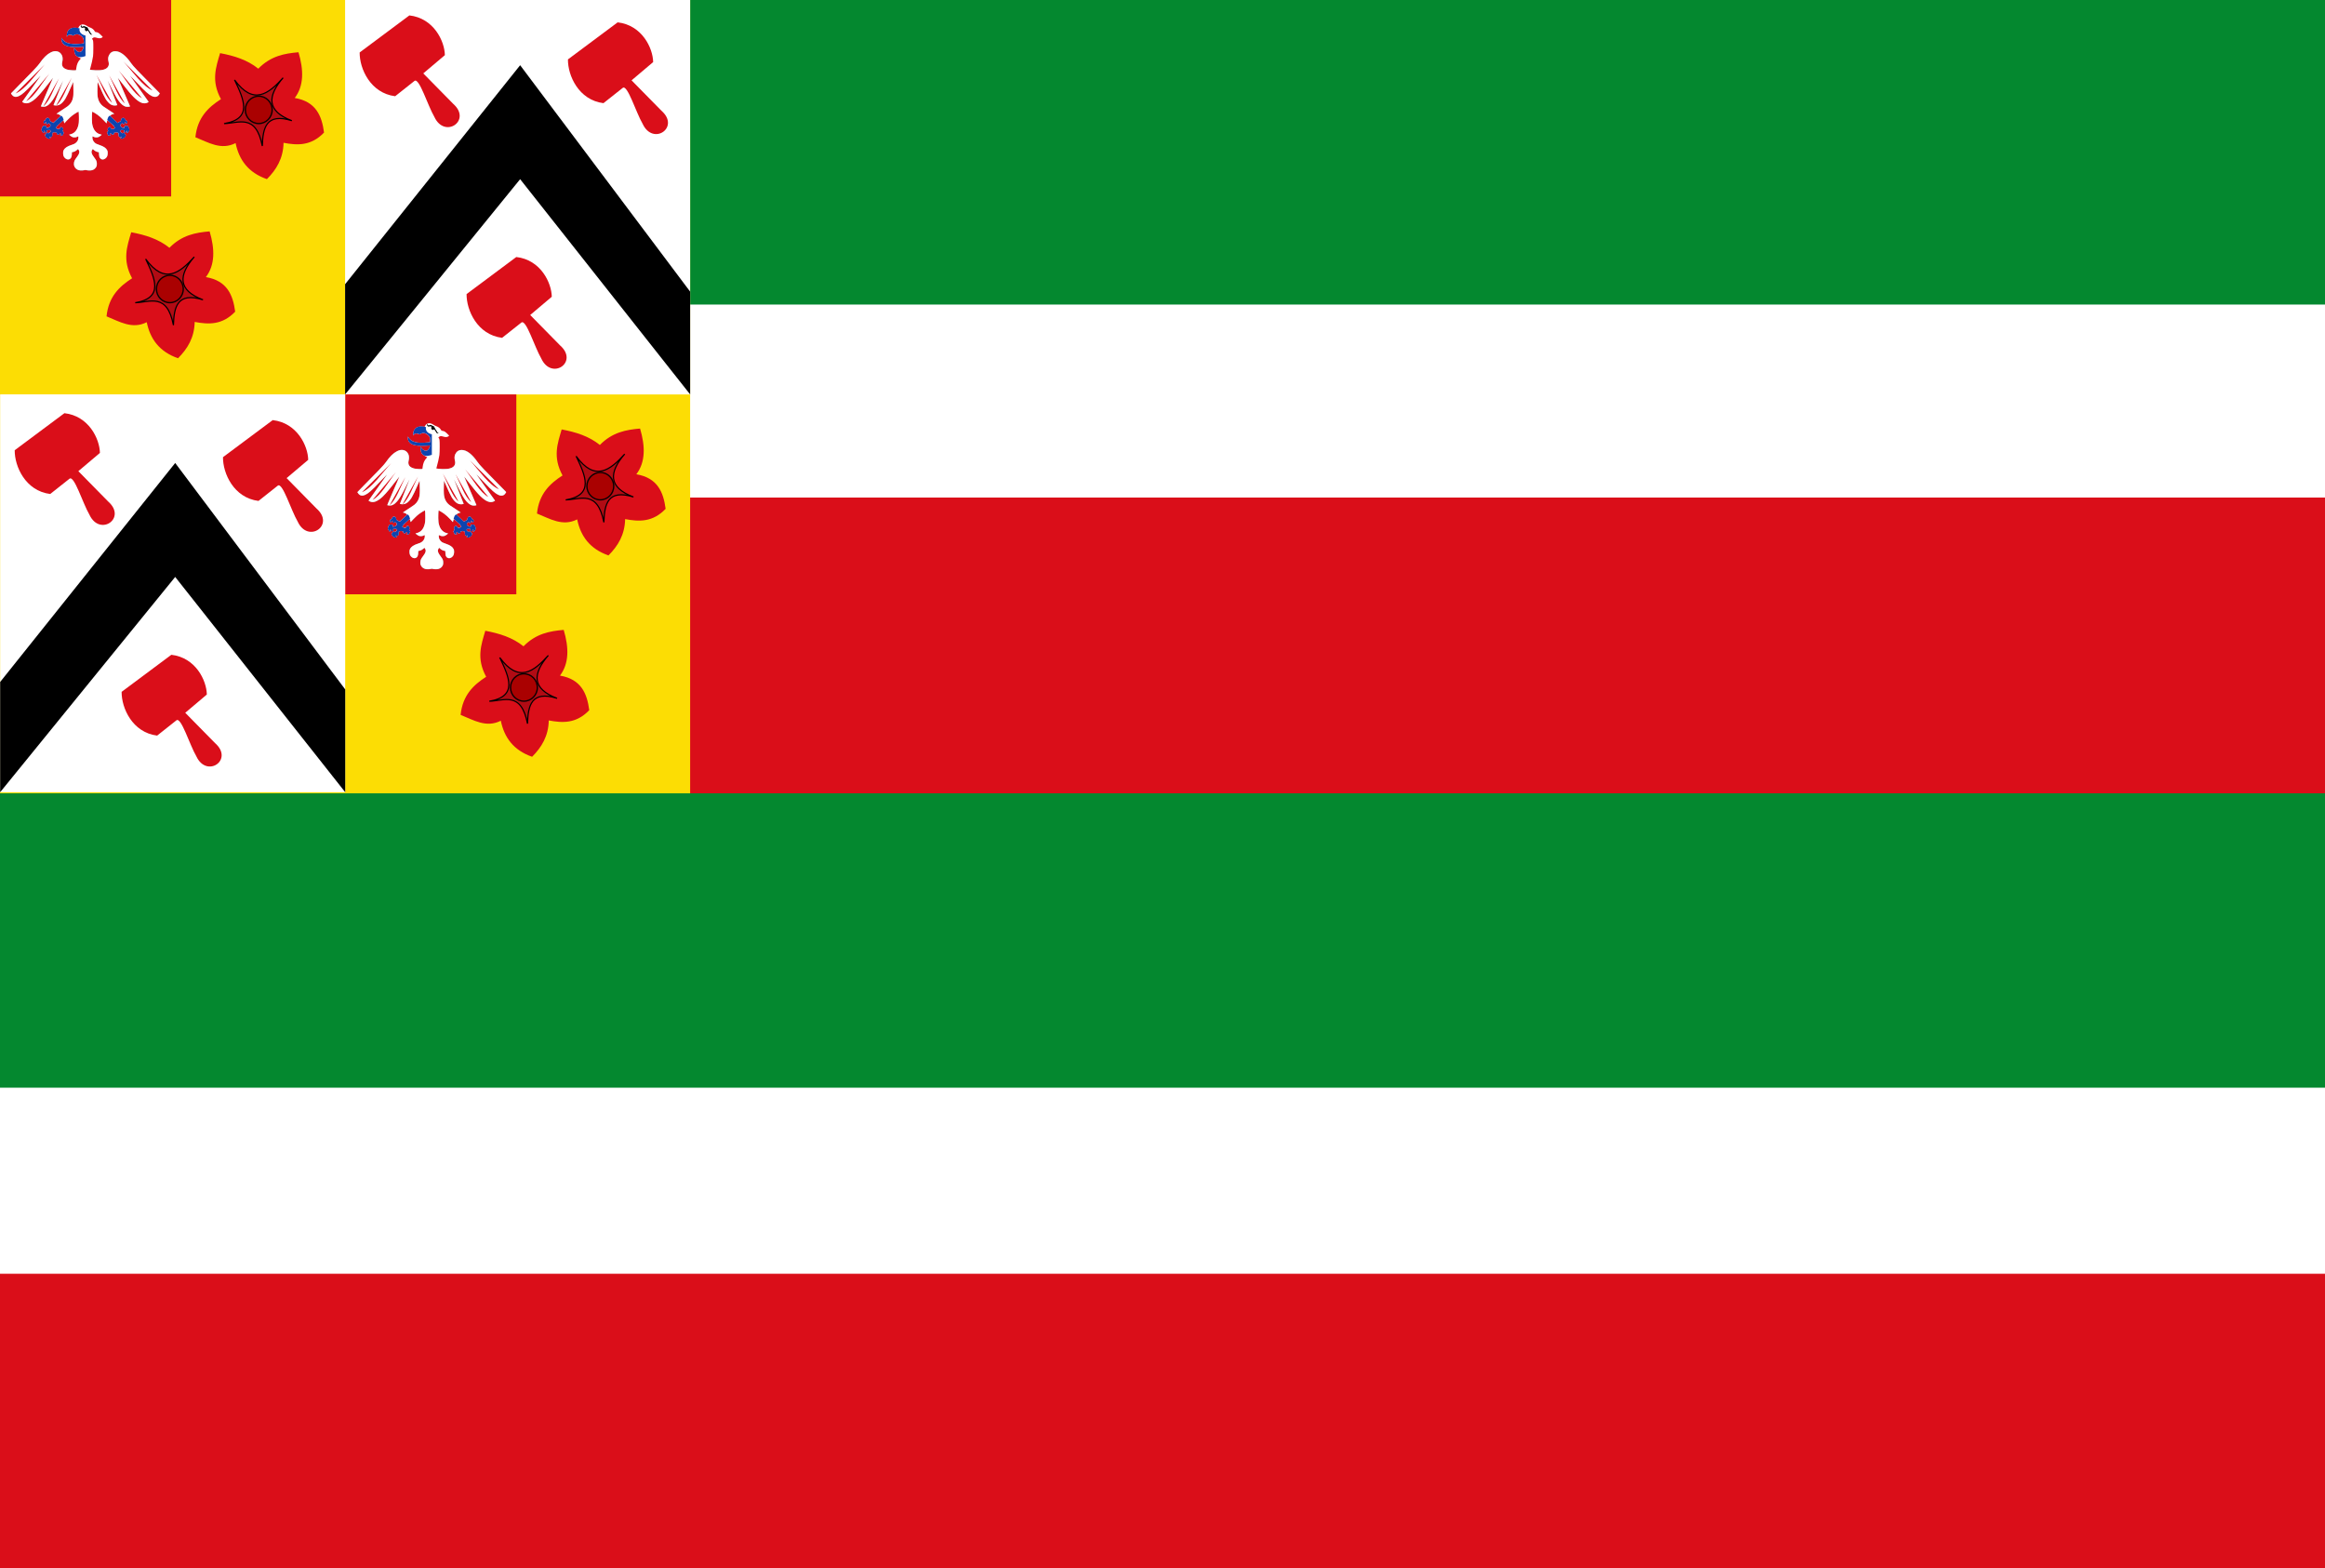 <?xml version="1.0" encoding="UTF-8" standalone="no"?>
<!-- Created with Inkscape (http://www.inkscape.org/) -->

<svg
   xmlns:dc="http://purl.org/dc/elements/1.1/"
   xmlns:cc="http://creativecommons.org/ns#"
   xmlns:rdf="http://www.w3.org/1999/02/22-rdf-syntax-ns#"
   xmlns:svg="http://www.w3.org/2000/svg"
   xmlns="http://www.w3.org/2000/svg"
   xmlns:sodipodi="http://sodipodi.sourceforge.net/DTD/sodipodi-0.dtd"
   xmlns:inkscape="http://www.inkscape.org/namespaces/inkscape"
   width="422.857"
   height="285.179"
   id="svg4952"
   version="1.1"
   inkscape:version="0.48.4 r9939"
   sodipodi:docname="Beek en Donk vlag.svg">
  <defs
     id="defs4954" />
  <sodipodi:namedview
     id="base"
     pagecolor="#ffffff"
     bordercolor="#666666"
     borderopacity="1.0"
     inkscape:pageopacity="0.0"
     inkscape:pageshadow="2"
     inkscape:zoom="0.7"
     inkscape:cx="393.52387"
     inkscape:cy="236.92824"
     inkscape:document-units="px"
     inkscape:current-layer="layer1"
     showgrid="false"
     fit-margin-top="0"
     fit-margin-left="0"
     fit-margin-right="0"
     fit-margin-bottom="0"
     inkscape:window-width="1600"
     inkscape:window-height="837"
     inkscape:window-x="-8"
     inkscape:window-y="-8"
     inkscape:window-maximized="1" />
  <g
     inkscape:label="Laag 1"
     inkscape:groupmode="layer"
     id="layer1"
     transform="translate(-97.143,-307.226)">
    <rect
       style="fill:#ffffff;fill-opacity:1;fill-rule:evenodd;stroke:none"
       id="rect3027"
       width="422.857"
       height="285.179"
       x="97.143"
       y="307.226" />
    <rect
       style="fill:#da0e19;fill-opacity:1;fill-rule:evenodd;stroke:none"
       id="rect3797"
       width="422.857"
       height="53.791"
       x="97.143"
       y="397.717" />
    <rect
       style="fill:#da0e19;fill-opacity:1;fill-rule:evenodd;stroke:none"
       id="rect3799"
       width="422.857"
       height="53.519"
       x="97.143"
       y="538.886" />
    <rect
       style="fill:#04882f;fill-opacity:1;fill-rule:evenodd;stroke:none"
       id="rect3801"
       width="422.857"
       height="53.538"
       x="97.143"
       y="451.507" />
    <rect
       style="fill:#04882f;fill-opacity:1;fill-rule:evenodd;stroke:none"
       id="rect3803"
       width="422.857"
       height="55.924"
       x="97.143"
       y="306.69" />
    <rect
       style="fill:#fcdd04;fill-opacity:1;fill-rule:evenodd;stroke:none"
       id="rect3805"
       width="125.519"
       height="144.902"
       x="97.143"
       y="306.605" />
    <rect
       style="fill:#ffffff;fill-opacity:1;fill-rule:evenodd;stroke:none"
       id="rect3811"
       width="62.754"
       height="72.361"
       x="159.908"
       y="306.605" />
    <rect
       style="fill:#da0e19;fill-opacity:1;fill-rule:evenodd;stroke:none"
       id="rect3821"
       width="31.131"
       height="36.349"
       x="97.143"
       y="306.605" />
    <rect
       style="fill:#da0e19;fill-opacity:1;fill-rule:evenodd;stroke:none"
       id="rect3821-1"
       width="31.131"
       height="36.349"
       x="159.92"
       y="378.964" />
    <path
       sodipodi:nodetypes="ccccccccc"
       inkscape:connector-curvature="0"
       id="path27138-2-2-8-2"
       d="m 171.597,310.028 -9.041,6.739 c -0.029,2.942 1.95,7.392 6.458,7.959 l 3.513,-2.783 c 0.861,-0.653 2.394,4.46 3.616,6.543 1.874,4.056 6.883,0.659 3.41,-2.393 l -5.425,-5.518 3.926,-3.32 c -0.043,-2.548 -2.027,-6.724 -6.458,-7.227 z"
       style="fill:#da0e19;fill-opacity:1;stroke:#000000;stroke-width:0.284px;stroke-linecap:butt;stroke-linejoin:miter;stroke-opacity:0" />
    <path
       sodipodi:nodetypes="ccccccccc"
       inkscape:connector-curvature="0"
       id="path27138-2-2-8-2-4"
       d="m 209.478,311.291 -9.041,6.739 c -0.029,2.942 1.95,7.392 6.458,7.959 l 3.513,-2.783 c 0.861,-0.653 2.394,4.46 3.616,6.543 1.874,4.056 6.883,0.659 3.41,-2.393 l -5.425,-5.518 3.926,-3.32 c -0.043,-2.548 -2.027,-6.724 -6.458,-7.227 z"
       style="fill:#da0e19;fill-opacity:1;stroke:#000000;stroke-width:0.284px;stroke-linecap:butt;stroke-linejoin:miter;stroke-opacity:0" />
    <path
       sodipodi:nodetypes="ccccccccc"
       inkscape:connector-curvature="0"
       id="path27138-2-2-8-2-5"
       d="m 191.042,353.97 -9.041,6.739 c -0.029,2.942 1.95,7.392 6.458,7.959 l 3.513,-2.783 c 0.861,-0.653 2.394,4.46 3.616,6.543 1.874,4.056 6.883,0.659 3.41,-2.393 l -5.425,-5.518 3.926,-3.32 c -0.043,-2.548 -2.027,-6.724 -6.458,-7.227 z"
       style="fill:#da0e19;fill-opacity:1;stroke:#000000;stroke-width:0.284px;stroke-linecap:butt;stroke-linejoin:miter;stroke-opacity:0" />
    <path
       sodipodi:nodetypes="ccccccccccc"
       inkscape:connector-curvature="0"
       id="path20632-18-7-6-6-1-5"
       d="m 137.171,316.892 c -0.741,2.533 -1.666,5.007 0.157,8.366 -2.305,1.483 -4.273,3.335 -4.648,6.927 2.363,0.952 4.665,2.409 7.312,1.066 0.622,3.031 2.289,5.368 5.693,6.554 1.718,-1.721 2.974,-3.756 3.029,-6.608 2.506,0.468 4.996,0.608 7.364,-1.865 -0.403,-3.049 -1.474,-5.633 -5.327,-6.288 1.687,-2.222 1.632,-5.099 0.679,-8.313 -2.54,0.212 -5.047,0.671 -7.312,2.984 -1.99,-1.606 -4.403,-2.347 -6.946,-2.824 z"
       style="fill:#da0e19;fill-opacity:1;stroke:none" />
    <path
       sodipodi:nodetypes="cccccc"
       inkscape:connector-curvature="0"
       id="path20636-9-8-2-3-2-2"
       d="m 139.809,321.768 c 1.671,3.523 3.354,7.051 -1.906,7.94 2.674,-0.071 5.782,-1.88 6.946,4.077 0.101,-3.288 0.682,-6.08 5.379,-4.609 -4.642,-1.748 -4.457,-4.499 -1.593,-7.807 -2.662,2.966 -5.409,5.068 -8.826,0.4 z"
       style="fill:#000000;fill-opacity:0.19;stroke:#000000;stroke-width:0.211px;stroke-linecap:butt;stroke-linejoin:miter;stroke-opacity:1" />
    <path
       transform="matrix(0.244,0,0,0.24,-47.219,319.889)"
       d="m 794.5,30.487 c 0,5.73 -4.477,10.375 -10,10.375 -5.523,0 -10,-4.645 -10,-10.375 0,-5.73 4.477,-10.375 10,-10.375 5.523,0 10,4.645 10,10.375 z"
       sodipodi:ry="10.375"
       sodipodi:rx="10"
       sodipodi:cy="30.487185"
       sodipodi:cx="784.5"
       id="path20638-8-3-9-4-5-7"
       style="opacity:0.94;fill:#aa0000;fill-opacity:1;stroke:#000000;stroke-width:1;stroke-miterlimit:4;stroke-opacity:1;stroke-dasharray:none"
       sodipodi:type="arc" />
    <path
       sodipodi:nodetypes="ccccccccccc"
       inkscape:connector-curvature="0"
       id="path20632-18-7-6-6-1-5-6"
       d="m 121.009,349.469 c -0.741,2.533 -1.666,5.007 0.157,8.366 -2.305,1.483 -4.273,3.335 -4.648,6.927 2.363,0.952 4.665,2.409 7.312,1.066 0.622,3.031 2.289,5.368 5.693,6.554 1.718,-1.721 2.974,-3.756 3.029,-6.608 2.506,0.468 4.996,0.608 7.364,-1.865 -0.403,-3.049 -1.474,-5.633 -5.327,-6.288 1.687,-2.222 1.632,-5.099 0.679,-8.313 -2.54,0.212 -5.047,0.671 -7.312,2.984 -1.99,-1.606 -4.403,-2.347 -6.946,-2.824 z"
       style="fill:#da0e19;fill-opacity:1;stroke:none" />
    <path
       sodipodi:nodetypes="cccccc"
       inkscape:connector-curvature="0"
       id="path20636-9-8-2-3-2-2-1"
       d="m 123.646,354.345 c 1.671,3.523 3.354,7.051 -1.906,7.94 2.674,-0.071 5.782,-1.88 6.946,4.077 0.101,-3.288 0.682,-6.08 5.379,-4.609 -4.642,-1.748 -4.457,-4.499 -1.593,-7.807 -2.662,2.966 -5.409,5.068 -8.826,0.4 z"
       style="fill:#000000;fill-opacity:0.19;stroke:#000000;stroke-width:0.211px;stroke-linecap:butt;stroke-linejoin:miter;stroke-opacity:1" />
    <path
       transform="matrix(0.244,0,0,0.24,-63.382,352.467)"
       d="m 794.5,30.487 c 0,5.73 -4.477,10.375 -10,10.375 -5.523,0 -10,-4.645 -10,-10.375 0,-5.73 4.477,-10.375 10,-10.375 5.523,0 10,4.645 10,10.375 z"
       sodipodi:ry="10.375"
       sodipodi:rx="10"
       sodipodi:cy="30.487185"
       sodipodi:cx="784.5"
       id="path20638-8-3-9-4-5-7-4"
       style="opacity:0.94;fill:#aa0000;fill-opacity:1;stroke:#000000;stroke-width:1;stroke-miterlimit:4;stroke-opacity:1;stroke-dasharray:none"
       sodipodi:type="arc" />
    <path
       sodipodi:nodetypes="ccccccccccc"
       inkscape:connector-curvature="0"
       id="path20632-18-7-6-6-1-5-2"
       d="m 199.296,385.33 c -0.741,2.533 -1.666,5.007 0.157,8.366 -2.305,1.483 -4.273,3.335 -4.648,6.927 2.363,0.952 4.665,2.409 7.312,1.066 0.622,3.031 2.289,5.368 5.693,6.554 1.718,-1.721 2.974,-3.756 3.029,-6.608 2.506,0.468 4.996,0.608 7.364,-1.865 -0.403,-3.049 -1.474,-5.634 -5.327,-6.288 1.687,-2.222 1.632,-5.099 0.679,-8.313 -2.54,0.212 -5.047,0.671 -7.312,2.984 -1.99,-1.606 -4.403,-2.347 -6.946,-2.824 z"
       style="fill:#da0e19;fill-opacity:1;stroke:none" />
    <path
       sodipodi:nodetypes="cccccc"
       inkscape:connector-curvature="0"
       id="path20636-9-8-2-3-2-2-3"
       d="m 201.933,390.205 c 1.671,3.523 3.354,7.051 -1.906,7.94 2.674,-0.071 5.782,-1.88 6.946,4.077 0.101,-3.288 0.682,-6.08 5.379,-4.609 -4.642,-1.748 -4.457,-4.499 -1.593,-7.807 -2.662,2.966 -5.409,5.068 -8.826,0.4 z"
       style="fill:#000000;fill-opacity:0.19;stroke:#000000;stroke-width:0.211px;stroke-linecap:butt;stroke-linejoin:miter;stroke-opacity:1" />
    <path
       transform="matrix(0.244,0,0,0.24,14.905,388.327)"
       d="m 794.5,30.487 c 0,5.73 -4.477,10.375 -10,10.375 -5.523,0 -10,-4.645 -10,-10.375 0,-5.73 4.477,-10.375 10,-10.375 5.523,0 10,4.645 10,10.375 z"
       sodipodi:ry="10.375"
       sodipodi:rx="10"
       sodipodi:cy="30.487185"
       sodipodi:cx="784.5"
       id="path20638-8-3-9-4-5-7-2"
       style="opacity:0.94;fill:#aa0000;fill-opacity:1;stroke:#000000;stroke-width:1;stroke-miterlimit:4;stroke-opacity:1;stroke-dasharray:none"
       sodipodi:type="arc" />
    <path
       sodipodi:nodetypes="ccccccccccc"
       inkscape:connector-curvature="0"
       id="path20632-18-7-6-6-1-5-21"
       d="m 185.406,421.948 c -0.741,2.533 -1.666,5.007 0.157,8.366 -2.305,1.483 -4.273,3.335 -4.648,6.927 2.363,0.952 4.665,2.409 7.312,1.066 0.622,3.031 2.289,5.368 5.693,6.554 1.718,-1.721 2.974,-3.756 3.029,-6.608 2.505,0.468 4.996,0.608 7.364,-1.865 -0.403,-3.049 -1.474,-5.634 -5.327,-6.288 1.687,-2.222 1.632,-5.099 0.679,-8.313 -2.54,0.212 -5.047,0.671 -7.312,2.984 -1.99,-1.606 -4.403,-2.347 -6.946,-2.824 z"
       style="fill:#da0e19;fill-opacity:1;stroke:none" />
    <path
       sodipodi:nodetypes="cccccc"
       inkscape:connector-curvature="0"
       id="path20636-9-8-2-3-2-2-6"
       d="m 188.043,426.824 c 1.671,3.523 3.354,7.051 -1.906,7.94 2.674,-0.071 5.782,-1.88 6.946,4.077 0.101,-3.288 0.682,-6.08 5.379,-4.609 -4.642,-1.748 -4.457,-4.499 -1.593,-7.807 -2.662,2.966 -5.409,5.068 -8.826,0.4 z"
       style="fill:#000000;fill-opacity:0.19;stroke:#000000;stroke-width:0.211px;stroke-linecap:butt;stroke-linejoin:miter;stroke-opacity:1" />
    <path
       transform="matrix(0.244,0,0,0.24,1.016,424.945)"
       d="m 794.5,30.487 c 0,5.73 -4.477,10.375 -10,10.375 -5.523,0 -10,-4.645 -10,-10.375 0,-5.73 4.477,-10.375 10,-10.375 5.523,0 10,4.645 10,10.375 z"
       sodipodi:ry="10.375"
       sodipodi:rx="10"
       sodipodi:cy="30.487185"
       sodipodi:cx="784.5"
       id="path20638-8-3-9-4-5-7-8"
       style="opacity:0.94;fill:#aa0000;fill-opacity:1;stroke:#000000;stroke-width:1;stroke-miterlimit:4;stroke-opacity:1;stroke-dasharray:none"
       sodipodi:type="arc" />
    <path
       sodipodi:nodetypes="ccssccccccccccccccccccscccc"
       inkscape:connector-curvature="0"
       id="path19902-2-8-0-5-5"
       d="m 112.688,319.755 c -1.374,0.315 -4.639,0.707 -4.235,-1.225 0.602,-1.694 -1.57,-3.735 -4.303,0.497 -0.395,0.612 -0.025,-0.055 -0.045,0.028 -0.057,0.233 -4.969,5.135 -4.969,5.135 1.04,2.117 3.446,-1.341 5.477,-3.268 l -3.444,4.843 c 1.625,1.184 3.665,-1.928 5.646,-4.434 l -2.259,5.251 c 1.814,0.659 2.917,-2.553 4.178,-4.901 l -1.863,4.668 c 1.888,0.58 2.633,-2.185 3.614,-4.259 -0.056,1.624 0.463,3.44 -1.129,4.551 l -1.976,1.284 c 0.685,0.029 1.209,0.513 1.468,1.75 1.06,-1.255 1.853,-1.774 2.597,-2.159 0.324,2.708 -0.318,4.023 -1.75,4.201 0.464,0.451 0.967,0.765 1.694,0.292 0.164,0.484 -0.188,1.337 -1.111,1.538 -1.139,0.345 -1.993,0.892 -1.543,2.138 0.45,0.848 1.663,0.827 1.473,-0.761 0.426,-0.033 0.804,-0.217 1.124,-0.581 0.561,0.55 0.049,1.166 -0.397,1.732 -0.861,1.093 -0.093,2.617 1.752,2.06 l 0.765,-12.722 -0.765,-5.673 z"
       style="fill:#999999;stroke:#000000;stroke-width:0.162px;stroke-linecap:butt;stroke-linejoin:miter;stroke-opacity:0" />
    <path
       sodipodi:nodetypes="ccssccccccccccccccccccscccc"
       inkscape:connector-curvature="0"
       id="path19902-8-5-52-2-5-7"
       d="m 112.681,319.758 c 1.374,0.315 4.639,0.707 4.235,-1.225 -0.602,-1.694 1.57,-3.735 4.303,0.497 0.395,0.612 0.025,-0.055 0.045,0.028 0.057,0.233 4.969,5.135 4.969,5.135 -1.04,2.117 -3.446,-1.341 -5.477,-3.268 l 3.444,4.843 c -1.625,1.184 -3.665,-1.928 -5.646,-4.435 l 2.259,5.251 c -1.814,0.659 -2.917,-2.553 -4.178,-4.901 l 1.863,4.668 c -1.888,0.58 -2.633,-2.185 -3.614,-4.259 0.056,1.624 -0.463,3.44 1.129,4.551 l 1.976,1.284 c -0.685,0.029 -1.209,0.513 -1.468,1.75 -1.06,-1.255 -1.853,-1.774 -2.597,-2.159 -0.324,2.708 0.318,4.023 1.75,4.201 -0.464,0.451 -0.967,0.765 -1.694,0.292 -0.164,0.484 0.188,1.337 1.111,1.538 1.139,0.345 1.993,0.892 1.543,2.138 -0.45,0.848 -1.663,0.827 -1.473,-0.761 -0.426,-0.033 -0.804,-0.217 -1.124,-0.581 -0.561,0.55 -0.049,1.166 0.397,1.732 0.861,1.093 0.093,2.617 -1.752,2.06 l -0.765,-12.722 0.765,-5.673 z"
       style="fill:#999999;stroke:#000000;stroke-width:0.162px;stroke-linecap:butt;stroke-linejoin:miter;stroke-opacity:0" />
    <path
       inkscape:connector-curvature="0"
       id="path4441-0-8-6"
       d="m 111.47,338.169 c -0.371,-0.112 -0.658,-0.36 -0.795,-0.69 -0.079,-0.19 -0.088,-0.247 -0.077,-0.518 0.014,-0.387 0.115,-0.619 0.478,-1.099 0.513,-0.679 0.604,-1.03 0.36,-1.393 l -0.098,-0.146 -0.178,0.156 c -0.228,0.2 -0.468,0.327 -0.732,0.385 l -0.209,0.046 -0.019,0.365 c -0.027,0.524 -0.15,0.775 -0.436,0.894 -0.282,0.116 -0.599,0.019 -0.864,-0.266 -0.2,-0.215 -0.272,-0.442 -0.273,-0.858 0,-0.284 0.009,-0.334 0.096,-0.503 0.22,-0.429 0.662,-0.719 1.5,-0.987 0.413,-0.132 0.637,-0.26 0.842,-0.481 0.212,-0.229 0.314,-0.465 0.333,-0.769 0.009,-0.149 0.003,-0.258 -0.018,-0.272 -0.018,-0.012 -0.119,0.021 -0.223,0.074 -0.161,0.081 -0.233,0.096 -0.467,0.096 -0.246,0 -0.301,-0.013 -0.487,-0.112 -0.116,-0.061 -0.275,-0.171 -0.353,-0.244 l -0.143,-0.132 0.24,-0.063 c 0.758,-0.198 1.22,-0.73 1.448,-1.666 0.072,-0.297 0.086,-0.44 0.1,-1.051 0.014,-0.616 -0.024,-1.357 -0.072,-1.409 -0.018,-0.02 -0.53,0.282 -0.846,0.499 -0.403,0.277 -0.871,0.693 -1.324,1.177 l -0.414,0.443 -0.049,-0.182 c -0.027,-0.1 -0.049,-0.197 -0.049,-0.214 0,-0.018 -0.02,-0.061 -0.044,-0.097 -0.041,-0.06 -0.083,-0.03 -0.594,0.428 -0.386,0.346 -0.586,0.552 -0.671,0.689 -0.066,0.108 -0.121,0.21 -0.121,0.227 0,0.017 0.093,0.073 0.208,0.126 0.289,0.133 0.402,0.107 0.558,-0.127 0.108,-0.162 0.125,-0.174 0.22,-0.154 0.156,0.033 0.261,0.134 0.31,0.299 0.04,0.133 0.038,0.161 -0.013,0.264 l -0.058,0.116 0.109,0.163 0.109,0.163 -0.11,0.246 c -0.073,0.164 -0.132,0.251 -0.177,0.261 -0.069,0.016 -0.408,0.04 -0.408,0.029 0,-0.003 0.044,-0.053 0.098,-0.111 0.116,-0.125 0.118,-0.143 0.028,-0.267 l -0.069,-0.095 -0.154,0.164 -0.154,0.164 -0.169,-0.064 c -0.164,-0.062 -0.169,-0.068 -0.153,-0.178 0.016,-0.108 0.011,-0.115 -0.119,-0.151 -0.075,-0.021 -0.173,-0.05 -0.217,-0.065 -0.053,-0.018 -0.153,-0.004 -0.284,0.038 l -0.203,0.066 0,0.253 c 0,0.293 -0.041,0.399 -0.184,0.49 -0.096,0.06 -0.111,0.061 -0.201,0.011 -0.128,-0.072 -0.14,-0.069 -0.128,0.024 0.007,0.05 0.05,0.098 0.116,0.129 0.058,0.028 0.106,0.061 0.106,0.073 0,0.013 -0.077,0.043 -0.172,0.068 -0.165,0.043 -0.181,0.04 -0.382,-0.06 -0.248,-0.123 -0.367,-0.25 -0.437,-0.463 l -0.051,-0.155 0.155,-0.171 c 0.211,-0.233 0.25,-0.252 0.361,-0.181 0.085,0.054 0.099,0.054 0.194,0 0.135,-0.075 0.331,-0.263 0.331,-0.316 0,-0.023 -0.042,-0.086 -0.094,-0.139 -0.092,-0.095 -0.1,-0.097 -0.358,-0.072 l -0.264,0.025 0,0.185 c 0,0.195 -0.025,0.227 -0.177,0.227 -0.049,0 -0.116,-0.054 -0.195,-0.158 -0.066,-0.087 -0.134,-0.149 -0.15,-0.138 -0.046,0.031 -0.036,0.218 0.018,0.33 l 0.048,0.1 -0.132,-0.056 c -0.101,-0.043 -0.162,-0.106 -0.26,-0.269 -0.151,-0.25 -0.15,-0.356 0.003,-0.71 0.139,-0.322 0.292,-0.386 0.647,-0.272 0.143,0.046 0.167,0.066 0.152,0.123 -0.01,0.038 -0.027,0.102 -0.038,0.144 -0.019,0.073 -0.014,0.075 0.197,0.054 0.181,-0.018 0.244,-0.043 0.378,-0.149 0.15,-0.118 0.16,-0.137 0.16,-0.28 0,-0.144 -0.01,-0.162 -0.171,-0.292 l -0.171,-0.139 -0.086,0.109 c -0.084,0.107 -0.088,0.108 -0.222,0.065 l -0.137,-0.044 0.023,-0.178 c 0.025,-0.193 0.027,-0.192 -0.155,-0.055 -0.065,0.049 -0.089,0.096 -0.089,0.177 l 0,0.11 -0.114,-0.119 c -0.089,-0.093 -0.114,-0.147 -0.114,-0.246 0,-0.134 0.085,-0.252 0.212,-0.293 0.036,-0.012 0.102,-0.093 0.146,-0.182 0.085,-0.169 0.236,-0.296 0.352,-0.296 0.038,0 0.127,0.025 0.198,0.056 0.12,0.052 0.135,0.074 0.202,0.299 l 0.072,0.243 0.269,0.157 c 0.148,0.086 0.286,0.157 0.306,0.157 0.02,0 0.331,-0.279 0.691,-0.62 0.36,-0.341 0.662,-0.627 0.671,-0.635 0.009,-0.008 -0.035,-0.061 -0.097,-0.117 -0.13,-0.117 -0.414,-0.242 -0.552,-0.242 -0.052,0 -0.101,-0.012 -0.109,-0.026 -0.008,-0.015 0.411,-0.303 0.931,-0.64 0.52,-0.338 1.027,-0.679 1.126,-0.759 0.54,-0.432 0.842,-0.96 0.962,-1.682 0.055,-0.331 0.066,-1.565 0.021,-2.33 l -0.022,-0.368 -0.276,0.631 c -0.501,1.147 -0.938,2.065 -1.145,2.402 -0.296,0.484 -0.693,0.905 -1.001,1.062 -0.283,0.144 -0.59,0.204 -0.845,0.164 -0.098,-0.015 -0.206,-0.029 -0.239,-0.031 -0.046,-0.003 -0.056,-0.021 -0.042,-0.082 0.01,-0.043 0.406,-1.049 0.88,-2.234 0.474,-1.186 0.857,-2.16 0.851,-2.167 -0.005,-0.006 -0.139,0.246 -0.297,0.559 -0.158,0.314 -0.426,0.847 -0.595,1.184 -0.584,1.162 -0.951,1.767 -1.357,2.241 -0.266,0.309 -0.495,0.498 -0.788,0.648 -0.203,0.104 -0.24,0.111 -0.574,0.111 -0.197,0 -0.381,-0.016 -0.409,-0.035 -0.045,-0.03 0.091,-0.367 0.982,-2.438 0.568,-1.322 1.071,-2.486 1.116,-2.587 0.045,-0.101 0.076,-0.184 0.069,-0.184 -0.007,0 -0.311,0.383 -0.674,0.851 -1.554,2.001 -2.259,2.786 -2.938,3.274 -0.714,0.513 -1.277,0.628 -1.794,0.366 -0.156,-0.079 -0.202,-0.117 -0.178,-0.15 0.018,-0.024 0.738,-1.038 1.602,-2.254 0.863,-1.216 1.615,-2.273 1.67,-2.35 0.099,-0.139 0.099,-0.139 -0.098,0.043 -0.109,0.101 -0.62,0.628 -1.137,1.173 -1.54,1.622 -2.089,2.107 -2.678,2.366 -0.426,0.187 -0.695,0.187 -0.981,0.003 -0.158,-0.102 -0.416,-0.412 -0.416,-0.5 0,-0.021 0.493,-0.534 1.097,-1.14 2.555,-2.566 3.731,-3.809 4.086,-4.317 0.708,-1.014 1.325,-1.625 1.984,-1.961 0.383,-0.195 0.599,-0.255 0.913,-0.253 0.572,0.004 1.019,0.328 1.221,0.887 0.089,0.245 0.096,0.727 0.017,1.033 -0.204,0.786 0.155,1.268 1.099,1.475 0.287,0.063 1.11,0.111 1.287,0.075 l 0.113,-0.023 0.042,-0.336 c 0.087,-0.696 0.3,-1.201 0.682,-1.612 l 0.165,-0.178 -0.121,-0.045 c -0.176,-0.066 -0.691,-0.403 -0.793,-0.518 -0.189,-0.214 -0.318,-0.677 -0.318,-1.146 l 0,-0.205 0.125,0.17 c 0.595,0.81 1.214,0.761 1.531,-0.121 0.082,-0.228 0.084,-0.286 0.01,-0.267 -0.142,0.037 -1.625,0.07 -1.984,0.044 -1.024,-0.075 -1.641,-0.368 -1.879,-0.893 -0.064,-0.142 -0.09,-0.263 -0.103,-0.487 -0.01,-0.164 -0.009,-0.299 0,-0.299 0.01,0 0.055,0.069 0.101,0.153 0.125,0.229 0.458,0.543 0.719,0.677 0.482,0.246 1.147,0.352 1.965,0.312 0.485,-0.024 1.262,-0.102 1.281,-0.129 0.005,-0.007 -0.006,-0.195 -0.026,-0.417 -0.039,-0.452 -0.082,-0.559 -0.32,-0.795 -0.435,-0.433 -0.948,-0.538 -1.413,-0.291 l -0.208,0.111 -0.168,-0.081 c -0.226,-0.108 -0.544,-0.114 -0.705,-0.012 -0.062,0.04 -0.148,0.126 -0.19,0.193 l -0.077,0.121 0.013,-0.333 c 0.01,-0.265 0.03,-0.374 0.098,-0.532 0.244,-0.573 0.724,-0.827 1.488,-0.79 0.206,0.01 0.398,0.029 0.428,0.042 0.04,0.017 0.069,-0.008 0.11,-0.093 0.309,-0.658 0.882,-0.74 1.626,-0.234 0.109,0.074 0.314,0.175 0.455,0.225 0.397,0.139 0.696,0.382 0.875,0.708 0.062,0.113 0.091,0.126 0.374,0.166 0.21,0.03 0.427,0.179 0.776,0.531 l 0.305,0.308 -0.1,0.097 c -0.198,0.191 -0.575,0.215 -1.018,0.066 -0.359,-0.122 -0.595,-0.086 -0.769,0.115 l -0.075,0.087 0.08,0.086 c 0.143,0.154 0.168,0.393 0.165,1.57 -0.003,0.759 -0.018,1.197 -0.055,1.508 -0.05,0.421 -0.319,1.614 -0.49,2.175 -0.044,0.145 -0.078,0.266 -0.075,0.269 0.025,0.027 0.596,0.083 1.045,0.103 1.108,0.048 1.827,-0.134 2.173,-0.549 0.216,-0.26 0.269,-0.57 0.167,-0.991 -0.112,-0.464 -0.093,-0.814 0.063,-1.149 0.241,-0.518 0.628,-0.773 1.17,-0.772 0.901,0.003 1.872,0.739 2.872,2.178 0.363,0.523 1.478,1.704 3.972,4.208 1.4,1.406 1.256,1.244 1.201,1.355 -0.086,0.173 -0.288,0.391 -0.428,0.462 -0.304,0.153 -0.598,0.131 -1.016,-0.077 -0.562,-0.28 -1.137,-0.791 -2.479,-2.206 -0.891,-0.939 -1.512,-1.564 -1.416,-1.427 0.082,0.117 3.304,4.651 3.335,4.692 0.025,0.033 -0.022,0.072 -0.187,0.155 -0.683,0.345 -1.485,0.024 -2.521,-1.01 -0.527,-0.525 -1.036,-1.132 -2.121,-2.53 -0.408,-0.526 -0.747,-0.956 -0.753,-0.956 -0.006,0 0.062,0.17 0.151,0.377 0.089,0.207 0.59,1.372 1.114,2.587 l 0.952,2.21 -0.099,0.047 c -0.067,0.032 -0.2,0.043 -0.412,0.035 -0.292,-0.011 -0.331,-0.022 -0.59,-0.16 -0.444,-0.237 -0.881,-0.72 -1.345,-1.483 -0.196,-0.323 -0.632,-1.156 -1.297,-2.481 -0.177,-0.352 -0.325,-0.635 -0.331,-0.629 -0.005,0.006 0.378,0.98 0.852,2.165 0.474,1.185 0.87,2.188 0.88,2.229 0.016,0.069 0,0.077 -0.227,0.114 -0.313,0.05 -0.65,-0.013 -0.939,-0.176 -0.274,-0.155 -0.707,-0.626 -0.961,-1.047 -0.205,-0.339 -0.691,-1.36 -1.159,-2.438 l -0.259,-0.596 -0.022,0.368 c -0.045,0.764 -0.034,1.999 0.021,2.33 0.096,0.577 0.314,1.043 0.656,1.407 0.242,0.257 0.381,0.358 1.483,1.071 0.502,0.325 0.891,0.598 0.866,0.607 -0.026,0.009 -0.104,0.025 -0.174,0.035 -0.203,0.031 -0.633,0.295 -0.569,0.349 0.007,0.006 0.314,0.296 0.681,0.645 l 0.668,0.634 0.293,-0.171 0.293,-0.171 0.072,-0.243 c 0.068,-0.227 0.081,-0.247 0.208,-0.302 0.185,-0.08 0.32,-0.047 0.448,0.11 0.056,0.069 0.118,0.163 0.137,0.209 0.019,0.045 0.061,0.092 0.092,0.102 0.032,0.011 0.095,0.052 0.141,0.091 0.067,0.057 0.084,0.1 0.082,0.218 -0.003,0.123 -0.021,0.163 -0.114,0.246 l -0.111,0.1 0,-0.106 c 0,-0.076 -0.025,-0.125 -0.089,-0.173 -0.182,-0.136 -0.18,-0.137 -0.155,0.053 l 0.022,0.176 -0.142,0.052 -0.142,0.052 -0.072,-0.119 -0.072,-0.119 -0.178,0.145 c -0.167,0.136 -0.178,0.154 -0.178,0.296 0,0.14 0.011,0.16 0.164,0.281 0.139,0.11 0.197,0.133 0.377,0.148 0.234,0.02 0.219,0.038 0.158,-0.192 -0.018,-0.068 0,-0.083 0.15,-0.132 0.357,-0.114 0.51,-0.049 0.646,0.274 0.153,0.365 0.155,0.441 0.016,0.688 -0.083,0.147 -0.159,0.234 -0.246,0.282 -0.164,0.09 -0.172,0.088 -0.113,-0.034 0.055,-0.115 0.066,-0.302 0.019,-0.333 -0.016,-0.011 -0.085,0.052 -0.152,0.14 -0.108,0.143 -0.134,0.159 -0.238,0.149 l -0.117,-0.011 -0.01,-0.197 -0.01,-0.197 -0.265,-0.022 c -0.256,-0.021 -0.268,-0.019 -0.356,0.072 -0.05,0.052 -0.091,0.112 -0.091,0.133 0,0.049 0.139,0.19 0.305,0.308 l 0.126,0.09 0.089,-0.071 c 0.109,-0.087 0.148,-0.068 0.369,0.175 l 0.158,0.175 -0.056,0.157 c -0.073,0.205 -0.248,0.381 -0.479,0.479 -0.17,0.072 -0.199,0.075 -0.349,0.034 -0.09,-0.025 -0.164,-0.055 -0.164,-0.067 0,-0.012 0.048,-0.045 0.106,-0.072 0.066,-0.032 0.109,-0.08 0.116,-0.129 0.012,-0.093 0,-0.096 -0.124,-0.026 -0.109,0.061 -0.209,0.033 -0.309,-0.087 -0.051,-0.062 -0.067,-0.139 -0.076,-0.371 l -0.011,-0.293 -0.172,-0.054 c -0.215,-0.067 -0.245,-0.067 -0.474,0.003 -0.185,0.056 -0.186,0.058 -0.169,0.171 0.017,0.112 0.013,0.116 -0.152,0.176 l -0.169,0.061 -0.155,-0.165 -0.155,-0.165 -0.069,0.105 c -0.079,0.12 -0.066,0.19 0.059,0.315 0.062,0.062 0.068,0.078 0.024,0.063 -0.033,-0.011 -0.139,-0.021 -0.236,-0.021 l -0.176,0 -0.12,-0.262 -0.12,-0.262 0.109,-0.164 0.109,-0.164 -0.058,-0.116 c -0.051,-0.103 -0.053,-0.131 -0.013,-0.264 0.049,-0.163 0.151,-0.26 0.311,-0.295 0.097,-0.021 0.112,-0.01 0.222,0.154 0.157,0.235 0.264,0.26 0.554,0.127 0.115,-0.053 0.209,-0.11 0.209,-0.128 0,-0.018 -0.054,-0.119 -0.12,-0.227 -0.084,-0.136 -0.285,-0.343 -0.672,-0.688 -0.51,-0.456 -0.555,-0.489 -0.595,-0.429 -0.024,0.035 -0.043,0.078 -0.043,0.096 0,0.018 -0.022,0.114 -0.049,0.215 l -0.049,0.183 -0.414,-0.442 c -0.416,-0.444 -0.861,-0.848 -1.23,-1.117 -0.23,-0.168 -0.922,-0.581 -0.94,-0.561 -0.048,0.052 -0.085,0.796 -0.069,1.408 0.019,0.732 0.037,0.875 0.173,1.326 0.22,0.733 0.744,1.261 1.388,1.399 0.119,0.025 0.216,0.056 0.216,0.066 0,0.04 -0.346,0.295 -0.52,0.384 -0.149,0.077 -0.224,0.092 -0.455,0.092 -0.233,0 -0.306,-0.015 -0.467,-0.096 -0.105,-0.053 -0.205,-0.086 -0.223,-0.074 -0.02,0.013 -0.027,0.122 -0.018,0.272 0.019,0.312 0.13,0.562 0.357,0.8 0.208,0.218 0.316,0.276 0.903,0.483 0.819,0.289 1.21,0.552 1.416,0.953 0.087,0.17 0.097,0.219 0.097,0.504 0,0.416 -0.072,0.643 -0.273,0.858 -0.444,0.477 -1.031,0.403 -1.241,-0.157 -0.022,-0.058 -0.048,-0.27 -0.059,-0.47 l -0.02,-0.365 -0.209,-0.046 c -0.264,-0.058 -0.504,-0.184 -0.732,-0.385 l -0.178,-0.156 -0.098,0.146 c -0.247,0.368 -0.153,0.714 0.397,1.451 0.37,0.497 0.43,0.649 0.43,1.089 0,0.299 -0.011,0.374 -0.076,0.509 -0.154,0.32 -0.431,0.552 -0.773,0.649 -0.238,0.067 -0.721,0.068 -1.01,0.003 -0.191,-0.043 -0.248,-0.043 -0.416,0 -0.237,0.06 -0.791,0.061 -0.991,0 z"
       style="fill:#ffffff;fill-opacity:1" />
    <path
       sodipodi:nodetypes="ccccccccccccccccccccccccccccccccccccccccccccccccccccccccccccccc"
       inkscape:connector-curvature="0"
       id="path19904-4-8-8-4-1"
       d="m 108.227,328.274 -1.383,1.313 -0.579,-0.335 -0.141,-0.467 c -0.176,-0.09 -0.33,-0.261 -0.607,0.015 l -0.169,0.306 c -0.302,0.088 -0.308,0.27 -0.268,0.467 l 0.239,0.235 0,-0.25 0.24,-0.175 -0.028,0.35 0.282,0.102 0.141,-0.233 0.367,0.292 -0.028,0.306 -0.311,0.248 -0.423,0.044 0.071,-0.292 c -0.289,-0.125 -0.564,-0.197 -0.748,0.058 l -0.169,0.394 -0.028,0.263 0.24,0.408 0.282,0.146 -0.113,-0.248 0.042,-0.248 0.141,0.175 0.141,0.19 0.24,-0.044 0,-0.394 0.551,-0.029 0.183,0.219 -0.155,0.19 -0.296,0.204 c -0.122,-0.192 -0.245,-0.136 -0.367,0 l -0.24,0.292 0.099,0.306 0.198,0.219 0.423,0.19 0.367,-0.117 -0.254,-0.117 -0.028,-0.19 0.227,0.13 c 0.347,-0.097 0.309,-0.337 0.295,-0.568 l 0.014,-0.233 0.395,-0.131 0.438,0.131 -0.042,0.219 0.339,0.131 0.325,-0.321 0.127,0.19 -0.028,0.131 -0.198,0.16 0.508,-0.044 0.226,-0.511 -0.228,-0.331 0.115,-0.179 c -0.012,-0.273 -0.073,-0.508 -0.466,-0.496 l -0.212,0.321 -0.226,0.073 -0.452,-0.219 0.268,-0.438 1.158,-1.036 c -0.109,-0.325 -0.17,-0.707 -0.494,-0.773 z"
       style="fill:#0e44af;fill-opacity:1;stroke:none" />
    <path
       sodipodi:nodetypes="ccc"
       inkscape:connector-curvature="0"
       id="path19908-5-14-9-0-8"
       d="m 112.055,312.313 c 0.352,1.104 0.716,0.746 1.348,0.877 -0.516,-0.699 -0.679,-1.354 -1.348,-0.877 z"
       style="fill:#ffffff;stroke:#000000;stroke-width:0.162px;stroke-linecap:butt;stroke-linejoin:miter;stroke-opacity:0" />
    <path
       transform="matrix(0.16,0,0,0.165,-48.068,255.77)"
       d="m 1007.875,344.018 c 0,1.225 -0.867,2.219 -1.938,2.219 -1.07,0 -1.938,-0.993 -1.938,-2.219 0,-1.225 0.867,-2.219 1.938,-2.219 1.07,0 1.938,0.993 1.938,2.219 z"
       sodipodi:ry="2.21875"
       sodipodi:rx="1.9375"
       sodipodi:cy="344.01843"
       sodipodi:cx="1005.9375"
       id="path19910-1-9-2-5-9"
       style="opacity:0.94;fill:#000000;fill-opacity:1;stroke:#000000;stroke-width:1;stroke-miterlimit:4;stroke-opacity:0;stroke-dasharray:none"
       sodipodi:type="arc" />
    <path
       transform="matrix(0.129,0,0,0.174,-16.699,252.701)"
       d="m 1006.213,343.143 c 0,0.397 -0.411,0.719 -0.919,0.719 -0.507,0 -0.919,-0.322 -0.919,-0.719 0,-0.397 0.411,-0.719 0.919,-0.719 0.507,0 0.919,0.322 0.919,0.719 z"
       sodipodi:ry="0.71875"
       sodipodi:rx="0.91895103"
       sodipodi:cy="343.14343"
       sodipodi:cx="1005.2939"
       id="path19912-7-8-8-4-2"
       style="opacity:0.94;fill:#ffffff;fill-opacity:1;stroke:#000000;stroke-width:1;stroke-miterlimit:4;stroke-opacity:0;stroke-dasharray:none"
       sodipodi:type="arc" />
    <path
       sodipodi:nodetypes="ccccccc"
       inkscape:connector-curvature="0"
       id="path19914-1-2-2-7-7"
       d="m 111.995,311.715 c -0.108,0.059 -0.362,0.355 0.05,0.578 0.355,-0.022 0.617,-0.346 1.377,0.939 0.087,0.212 0.231,0.35 0.529,0.289 -0.234,-0.096 -0.322,-0.267 -0.399,-0.444 -0.429,-0.731 -0.956,-1.348 -1.437,-0.99 -0.186,-0.083 -0.224,-0.125 -0.12,-0.371 z"
       style="fill:#000000;stroke:#000000;stroke-width:0.162px;stroke-linecap:butt;stroke-linejoin:miter;stroke-opacity:0" />
    <path
       sodipodi:nodetypes="ccccccccccc"
       inkscape:connector-curvature="0"
       id="path19916-1-4-0-2-9"
       d="m 111.636,312.396 c -1.728,-0.537 -2.499,0.474 -2.316,1.537 0.074,-0.334 0.512,-0.595 1.128,-0.217 0.723,-0.593 1.574,-0.087 1.895,0.559 l 0.071,0.833 c -1.846,0.246 -3.492,0.25 -4.072,-1.042 -0.224,1.708 1.645,1.87 4.033,1.65 -0.347,1.428 -1.219,1.106 -1.733,0.216 -0.061,1.107 0.296,2.125 2.047,1.488 l 0,-3.734 c -0.885,-0.166 -1.225,-0.852 -1.052,-1.291 z"
       style="fill:#0e44af;fill-opacity:1;stroke:#000000;stroke-width:0.162px;stroke-linecap:butt;stroke-linejoin:miter;stroke-opacity:0" />
    <path
       sodipodi:nodetypes="ccccccccccccccccccccccccccccccccccccccccccccccccccccccccccccccc"
       inkscape:connector-curvature="0"
       id="path19904-8-2-9-5-1-5"
       d="m 117.142,328.277 1.383,1.313 0.579,-0.336 0.141,-0.467 c 0.176,-0.09 0.33,-0.261 0.607,0.015 l 0.169,0.306 c 0.302,0.088 0.308,0.27 0.268,0.467 l -0.239,0.235 0,-0.25 -0.24,-0.175 0.028,0.35 -0.282,0.102 -0.141,-0.233 -0.367,0.292 0.028,0.306 0.311,0.248 0.423,0.044 -0.071,-0.292 c 0.289,-0.125 0.564,-0.197 0.748,0.058 l 0.169,0.394 0.028,0.263 -0.24,0.408 -0.282,0.146 0.113,-0.248 -0.042,-0.248 -0.141,0.175 -0.141,0.19 -0.24,-0.044 0,-0.394 -0.551,-0.029 -0.183,0.219 0.155,0.19 0.296,0.204 c 0.122,-0.192 0.245,-0.136 0.367,0 l 0.24,0.292 -0.099,0.306 -0.198,0.219 -0.423,0.19 -0.367,-0.117 0.254,-0.117 0.028,-0.19 -0.227,0.13 c -0.347,-0.098 -0.309,-0.337 -0.295,-0.568 l -0.014,-0.233 -0.395,-0.131 -0.438,0.131 0.042,0.219 -0.339,0.131 -0.325,-0.321 -0.127,0.19 0.028,0.131 0.198,0.16 -0.508,-0.044 -0.226,-0.511 0.228,-0.331 -0.115,-0.179 c 0.012,-0.273 0.073,-0.508 0.466,-0.496 l 0.212,0.321 0.226,0.073 0.452,-0.219 -0.268,-0.438 -1.158,-1.036 c 0.109,-0.325 0.17,-0.707 0.494,-0.773 z"
       style="fill:#0e44af;fill-opacity:1;stroke:#000000;stroke-width:0.162px;stroke-linecap:butt;stroke-linejoin:miter;stroke-opacity:0" />
    <path
       sodipodi:nodetypes="ccc"
       inkscape:connector-curvature="0"
       id="path19984-9-5-4-4"
       d="m 105.288,318.94 c -1.769,1.927 -3.538,4.549 -5.308,5.281 z"
       style="fill:#da0e19;fill-opacity:1;stroke:#000000;stroke-width:0.162px;stroke-linecap:butt;stroke-linejoin:miter;stroke-opacity:0" />
    <path
       sodipodi:nodetypes="ccc"
       inkscape:connector-curvature="0"
       id="path19984-7-8-2-9-3"
       d="m 106.125,320.604 c -1.391,1.815 -2.72,4.227 -4.215,5.015 z"
       style="fill:#da0e19;fill-opacity:1;stroke:#000000;stroke-width:0.142px;stroke-linecap:butt;stroke-linejoin:miter;stroke-opacity:0" />
    <path
       sodipodi:nodetypes="ccc"
       inkscape:connector-curvature="0"
       id="path19984-7-6-38-7-9-1"
       d="m 107.868,321.471 c -0.914,1.819 -1.687,4.152 -2.844,5.089 z"
       style="fill:#da0e19;fill-opacity:1;stroke:#000000;stroke-width:0.125px;stroke-linecap:butt;stroke-linejoin:miter;stroke-opacity:0" />
    <path
       sodipodi:nodetypes="ccc"
       inkscape:connector-curvature="0"
       id="path19984-7-6-1-6-6-0-2"
       d="m 110.183,321.354 c -0.914,1.819 -1.687,4.152 -2.844,5.089 z"
       style="fill:#da0e19;fill-opacity:1;stroke:#000000;stroke-width:0.125px;stroke-linecap:butt;stroke-linejoin:miter;stroke-opacity:0" />
    <path
       sodipodi:nodetypes="ccc"
       inkscape:connector-curvature="0"
       id="path19984-4-9-7-3-3"
       d="m 119.583,318.406 c 1.769,1.927 3.538,4.549 5.308,5.281 z"
       style="fill:#da0e19;fill-opacity:1;stroke:#000000;stroke-width:0.162px;stroke-linecap:butt;stroke-linejoin:miter;stroke-opacity:0" />
    <path
       sodipodi:nodetypes="ccc"
       inkscape:connector-curvature="0"
       id="path19984-7-2-8-8-0-3"
       d="m 118.746,320.07 c 1.391,1.815 2.72,4.227 4.215,5.015 z"
       style="fill:#da0e19;fill-opacity:1;stroke:#000000;stroke-width:0.142px;stroke-linecap:butt;stroke-linejoin:miter;stroke-opacity:0" />
    <path
       sodipodi:nodetypes="ccc"
       inkscape:connector-curvature="0"
       id="path19984-7-6-3-6-7-3-4"
       d="m 117.004,320.938 c 0.914,1.819 1.687,4.152 2.844,5.089 z"
       style="fill:#da0e19;fill-opacity:1;stroke:#000000;stroke-width:0.125px;stroke-linecap:butt;stroke-linejoin:miter;stroke-opacity:0" />
    <path
       sodipodi:nodetypes="ccc"
       inkscape:connector-curvature="0"
       id="path19984-7-6-1-2-6-8-5-1"
       d="m 114.689,320.821 c 0.914,1.819 1.687,4.152 2.844,5.089 z"
       style="fill:#da0e19;fill-opacity:1;stroke:#000000;stroke-width:0.125px;stroke-linecap:butt;stroke-linejoin:miter;stroke-opacity:0" />
    <path
       style="fill:#000000;stroke:none"
       d="m 159.908,378.963 0,0 31.835,-39.15 30.921,39.15 0,-18.694 -30.921,-41.182 -31.835,39.827 z"
       id="path4567-4-8"
       inkscape:connector-curvature="0" />
    <rect
       style="fill:#ffffff;fill-opacity:1;fill-rule:evenodd;stroke:none"
       id="rect3811-5"
       width="62.754"
       height="72.361"
       x="97.17"
       y="378.949" />
    <path
       sodipodi:nodetypes="ccccccccc"
       inkscape:connector-curvature="0"
       id="path27138-2-2-8-2-1"
       d="m 108.859,382.372 -9.041,6.739 c -0.029,2.942 1.95,7.392 6.458,7.959 l 3.513,-2.783 c 0.861,-0.653 2.394,4.46 3.616,6.543 1.874,4.056 6.883,0.659 3.41,-2.393 l -5.425,-5.518 3.926,-3.32 c -0.043,-2.548 -2.027,-6.724 -6.458,-7.227 z"
       style="fill:#da0e19;fill-opacity:1;stroke:#000000;stroke-width:0.284px;stroke-linecap:butt;stroke-linejoin:miter;stroke-opacity:0" />
    <path
       sodipodi:nodetypes="ccccccccc"
       inkscape:connector-curvature="0"
       id="path27138-2-2-8-2-4-7"
       d="m 146.74,383.634 -9.041,6.738 c -0.029,2.942 1.95,7.392 6.458,7.959 l 3.513,-2.783 c 0.861,-0.653 2.394,4.46 3.616,6.543 1.874,4.056 6.883,0.659 3.41,-2.393 l -5.425,-5.518 3.926,-3.32 c -0.043,-2.548 -2.027,-6.724 -6.458,-7.227 z"
       style="fill:#da0e19;fill-opacity:1;stroke:#000000;stroke-width:0.284px;stroke-linecap:butt;stroke-linejoin:miter;stroke-opacity:0" />
    <path
       sodipodi:nodetypes="ccccccccc"
       inkscape:connector-curvature="0"
       id="path27138-2-2-8-2-5-1"
       d="m 128.304,426.313 -9.041,6.739 c -0.029,2.942 1.95,7.392 6.458,7.959 l 3.513,-2.783 c 0.861,-0.653 2.394,4.46 3.616,6.543 1.874,4.056 6.883,0.659 3.41,-2.393 l -5.425,-5.518 3.926,-3.32 c -0.043,-2.548 -2.027,-6.724 -6.458,-7.227 z"
       style="fill:#da0e19;fill-opacity:1;stroke:#000000;stroke-width:0.284px;stroke-linecap:butt;stroke-linejoin:miter;stroke-opacity:0" />
    <path
       style="fill:#000000;stroke:none"
       d="m 97.171,451.306 0,0 31.835,-39.15 30.921,39.15 0,-18.694 -30.921,-41.182 -31.835,39.827 z"
       id="path4567-4-8-1"
       inkscape:connector-curvature="0" />
    <path
       sodipodi:nodetypes="ccssccccccccccccccccccscccc"
       inkscape:connector-curvature="0"
       id="path19902-2-8-0-5-5-0"
       d="m 175.686,392.278 c -1.374,0.315 -4.639,0.707 -4.235,-1.225 0.602,-1.694 -1.57,-3.735 -4.303,0.497 -0.395,0.612 -0.025,-0.055 -0.045,0.028 -0.057,0.233 -4.969,5.135 -4.969,5.135 1.04,2.117 3.446,-1.341 5.477,-3.268 l -3.444,4.843 c 1.625,1.184 3.665,-1.928 5.646,-4.434 l -2.259,5.251 c 1.814,0.659 2.917,-2.553 4.178,-4.901 l -1.863,4.668 c 1.888,0.58 2.633,-2.185 3.614,-4.259 -0.056,1.624 0.463,3.44 -1.129,4.551 l -1.976,1.284 c 0.685,0.029 1.209,0.513 1.468,1.75 1.06,-1.255 1.853,-1.774 2.597,-2.159 0.324,2.708 -0.318,4.023 -1.75,4.201 0.464,0.451 0.967,0.765 1.694,0.292 0.164,0.484 -0.188,1.337 -1.111,1.538 -1.139,0.345 -1.993,0.892 -1.543,2.138 0.45,0.848 1.663,0.827 1.473,-0.761 0.426,-0.033 0.804,-0.217 1.124,-0.581 0.561,0.55 0.049,1.166 -0.397,1.732 -0.861,1.093 -0.093,2.617 1.752,2.06 l 0.765,-12.722 -0.765,-5.673 z"
       style="fill:#999999;stroke:#000000;stroke-width:0.162px;stroke-linecap:butt;stroke-linejoin:miter;stroke-opacity:0" />
    <path
       sodipodi:nodetypes="ccssccccccccccccccccccscccc"
       inkscape:connector-curvature="0"
       id="path19902-8-5-52-2-5-7-2"
       d="m 175.679,392.28 c 1.374,0.315 4.639,0.707 4.235,-1.225 -0.602,-1.694 1.57,-3.735 4.303,0.497 0.395,0.612 0.025,-0.055 0.045,0.028 0.057,0.233 4.969,5.135 4.969,5.135 -1.04,2.117 -3.446,-1.341 -5.477,-3.268 l 3.444,4.843 c -1.625,1.184 -3.665,-1.928 -5.646,-4.435 l 2.259,5.251 c -1.814,0.659 -2.917,-2.553 -4.178,-4.901 l 1.863,4.668 c -1.888,0.58 -2.633,-2.185 -3.614,-4.259 0.056,1.624 -0.463,3.44 1.129,4.551 l 1.976,1.284 c -0.685,0.029 -1.209,0.513 -1.468,1.75 -1.06,-1.255 -1.853,-1.774 -2.597,-2.159 -0.324,2.708 0.318,4.023 1.75,4.201 -0.464,0.451 -0.967,0.765 -1.694,0.292 -0.164,0.484 0.188,1.337 1.111,1.538 1.139,0.345 1.993,0.892 1.543,2.138 -0.45,0.848 -1.663,0.827 -1.473,-0.761 -0.426,-0.033 -0.804,-0.217 -1.124,-0.581 -0.561,0.55 -0.049,1.166 0.397,1.732 0.861,1.093 0.093,2.617 -1.752,2.06 l -0.765,-12.722 0.765,-5.673 z"
       style="fill:#999999;stroke:#000000;stroke-width:0.162px;stroke-linecap:butt;stroke-linejoin:miter;stroke-opacity:0" />
    <path
       inkscape:connector-curvature="0"
       id="path4441-0-8-6-4"
       d="m 174.467,410.692 c -0.371,-0.112 -0.658,-0.36 -0.795,-0.69 -0.079,-0.19 -0.088,-0.247 -0.077,-0.518 0.014,-0.387 0.115,-0.619 0.478,-1.099 0.513,-0.679 0.604,-1.03 0.36,-1.393 l -0.098,-0.146 -0.178,0.156 c -0.228,0.2 -0.468,0.327 -0.732,0.385 l -0.209,0.046 -0.019,0.365 c -0.027,0.524 -0.15,0.775 -0.436,0.894 -0.282,0.116 -0.599,0.019 -0.864,-0.266 -0.2,-0.215 -0.272,-0.442 -0.273,-0.858 0,-0.284 0.009,-0.334 0.096,-0.503 0.22,-0.429 0.662,-0.719 1.5,-0.987 0.413,-0.132 0.637,-0.26 0.842,-0.481 0.212,-0.229 0.314,-0.465 0.333,-0.769 0.009,-0.149 0.003,-0.258 -0.018,-0.272 -0.018,-0.012 -0.119,0.021 -0.223,0.074 -0.161,0.081 -0.233,0.096 -0.467,0.096 -0.246,0 -0.301,-0.013 -0.487,-0.112 -0.116,-0.061 -0.275,-0.171 -0.353,-0.244 l -0.143,-0.132 0.24,-0.063 c 0.758,-0.198 1.22,-0.73 1.448,-1.666 0.072,-0.297 0.086,-0.44 0.1,-1.051 0.014,-0.616 -0.024,-1.357 -0.072,-1.409 -0.018,-0.02 -0.53,0.282 -0.846,0.499 -0.403,0.277 -0.871,0.693 -1.324,1.177 l -0.414,0.443 -0.049,-0.182 c -0.027,-0.1 -0.049,-0.197 -0.049,-0.214 0,-0.018 -0.02,-0.061 -0.044,-0.097 -0.041,-0.06 -0.083,-0.03 -0.594,0.428 -0.386,0.346 -0.586,0.552 -0.671,0.689 -0.066,0.108 -0.121,0.21 -0.121,0.227 0,0.017 0.093,0.073 0.208,0.126 0.289,0.133 0.402,0.107 0.558,-0.127 0.108,-0.162 0.125,-0.174 0.22,-0.154 0.156,0.033 0.261,0.134 0.31,0.299 0.04,0.133 0.038,0.161 -0.013,0.264 l -0.058,0.116 0.109,0.163 0.109,0.163 -0.11,0.246 c -0.073,0.164 -0.132,0.251 -0.177,0.261 -0.069,0.016 -0.408,0.04 -0.408,0.029 0,-0.003 0.044,-0.053 0.098,-0.111 0.116,-0.125 0.118,-0.143 0.028,-0.267 l -0.069,-0.095 -0.154,0.164 -0.154,0.164 -0.169,-0.064 c -0.164,-0.062 -0.169,-0.068 -0.153,-0.178 0.016,-0.108 0.011,-0.115 -0.119,-0.151 -0.075,-0.021 -0.173,-0.05 -0.217,-0.065 -0.053,-0.018 -0.153,-0.004 -0.284,0.038 l -0.203,0.066 0,0.253 c 0,0.293 -0.041,0.399 -0.184,0.49 -0.096,0.06 -0.111,0.061 -0.201,0.011 -0.128,-0.072 -0.14,-0.069 -0.128,0.024 0.007,0.05 0.05,0.098 0.116,0.129 0.058,0.028 0.106,0.061 0.106,0.073 0,0.013 -0.077,0.043 -0.172,0.068 -0.165,0.043 -0.181,0.04 -0.382,-0.06 -0.248,-0.123 -0.367,-0.25 -0.437,-0.463 l -0.051,-0.155 0.155,-0.171 c 0.211,-0.233 0.25,-0.252 0.361,-0.181 0.085,0.054 0.099,0.054 0.194,0 0.135,-0.075 0.331,-0.263 0.331,-0.316 0,-0.023 -0.042,-0.086 -0.094,-0.139 -0.092,-0.095 -0.1,-0.097 -0.358,-0.072 l -0.264,0.025 0,0.185 c 0,0.195 -0.025,0.227 -0.177,0.227 -0.049,0 -0.116,-0.054 -0.195,-0.158 -0.066,-0.087 -0.134,-0.149 -0.15,-0.138 -0.046,0.031 -0.036,0.218 0.018,0.33 l 0.048,0.1 -0.132,-0.056 c -0.101,-0.043 -0.162,-0.106 -0.26,-0.269 -0.151,-0.25 -0.15,-0.356 0.003,-0.71 0.139,-0.322 0.292,-0.386 0.647,-0.272 0.143,0.046 0.167,0.066 0.152,0.123 -0.01,0.038 -0.027,0.102 -0.038,0.144 -0.019,0.073 -0.014,0.075 0.197,0.054 0.181,-0.018 0.244,-0.043 0.378,-0.149 0.15,-0.118 0.16,-0.137 0.16,-0.28 0,-0.144 -0.01,-0.162 -0.171,-0.292 l -0.171,-0.139 -0.086,0.109 c -0.084,0.107 -0.088,0.108 -0.222,0.065 l -0.137,-0.044 0.023,-0.178 c 0.025,-0.193 0.027,-0.192 -0.155,-0.055 -0.065,0.049 -0.089,0.096 -0.089,0.177 l 0,0.11 -0.114,-0.119 c -0.089,-0.093 -0.114,-0.147 -0.114,-0.246 0,-0.134 0.085,-0.252 0.212,-0.293 0.036,-0.012 0.102,-0.093 0.146,-0.182 0.085,-0.169 0.236,-0.296 0.352,-0.296 0.038,0 0.127,0.025 0.198,0.056 0.12,0.052 0.135,0.074 0.202,0.299 l 0.072,0.243 0.269,0.157 c 0.148,0.086 0.286,0.157 0.306,0.157 0.02,0 0.331,-0.279 0.691,-0.62 0.36,-0.341 0.662,-0.627 0.671,-0.635 0.009,-0.008 -0.035,-0.061 -0.097,-0.117 -0.13,-0.117 -0.414,-0.242 -0.552,-0.242 -0.052,0 -0.101,-0.012 -0.109,-0.026 -0.008,-0.015 0.411,-0.303 0.931,-0.64 0.52,-0.338 1.027,-0.679 1.126,-0.759 0.54,-0.432 0.842,-0.96 0.962,-1.682 0.055,-0.331 0.066,-1.565 0.021,-2.33 l -0.022,-0.368 -0.276,0.631 c -0.501,1.147 -0.938,2.065 -1.145,2.402 -0.296,0.484 -0.693,0.905 -1.001,1.062 -0.283,0.144 -0.59,0.204 -0.845,0.164 -0.098,-0.015 -0.206,-0.029 -0.239,-0.031 -0.046,-0.003 -0.056,-0.021 -0.042,-0.082 0.01,-0.043 0.406,-1.049 0.88,-2.234 0.474,-1.186 0.857,-2.16 0.851,-2.167 -0.005,-0.006 -0.139,0.246 -0.297,0.559 -0.158,0.314 -0.426,0.847 -0.595,1.184 -0.584,1.162 -0.951,1.767 -1.357,2.241 -0.266,0.309 -0.495,0.498 -0.788,0.648 -0.203,0.104 -0.24,0.111 -0.574,0.111 -0.197,0 -0.381,-0.016 -0.409,-0.035 -0.045,-0.03 0.091,-0.367 0.982,-2.438 0.568,-1.322 1.071,-2.486 1.116,-2.587 0.045,-0.101 0.076,-0.184 0.069,-0.184 -0.007,0 -0.311,0.383 -0.674,0.851 -1.554,2.001 -2.259,2.786 -2.938,3.274 -0.714,0.513 -1.277,0.628 -1.794,0.366 -0.156,-0.079 -0.202,-0.117 -0.178,-0.15 0.018,-0.024 0.738,-1.038 1.602,-2.254 0.863,-1.216 1.615,-2.273 1.67,-2.35 0.099,-0.139 0.099,-0.139 -0.098,0.043 -0.109,0.101 -0.62,0.628 -1.137,1.173 -1.54,1.622 -2.089,2.107 -2.678,2.366 -0.426,0.187 -0.695,0.187 -0.982,0.003 -0.158,-0.102 -0.416,-0.412 -0.416,-0.5 0,-0.021 0.493,-0.534 1.097,-1.14 2.555,-2.566 3.731,-3.809 4.086,-4.317 0.708,-1.014 1.325,-1.625 1.984,-1.961 0.383,-0.195 0.599,-0.255 0.913,-0.253 0.572,0.004 1.019,0.328 1.221,0.887 0.089,0.245 0.096,0.727 0.017,1.033 -0.204,0.786 0.155,1.268 1.099,1.475 0.287,0.063 1.11,0.111 1.287,0.075 l 0.113,-0.023 0.042,-0.336 c 0.087,-0.696 0.3,-1.201 0.682,-1.612 l 0.165,-0.178 -0.121,-0.045 c -0.176,-0.066 -0.691,-0.403 -0.793,-0.518 -0.189,-0.214 -0.318,-0.677 -0.318,-1.146 l 0,-0.205 0.125,0.17 c 0.595,0.81 1.214,0.761 1.531,-0.121 0.082,-0.228 0.084,-0.286 0.01,-0.267 -0.142,0.037 -1.625,0.07 -1.984,0.044 -1.024,-0.075 -1.641,-0.368 -1.879,-0.893 -0.064,-0.142 -0.09,-0.263 -0.103,-0.487 -0.01,-0.164 -0.009,-0.299 0,-0.299 0.01,0 0.055,0.069 0.101,0.153 0.125,0.229 0.458,0.543 0.719,0.677 0.482,0.246 1.147,0.352 1.965,0.312 0.485,-0.024 1.262,-0.102 1.281,-0.129 0.005,-0.007 -0.006,-0.195 -0.026,-0.417 -0.039,-0.452 -0.082,-0.559 -0.32,-0.795 -0.435,-0.433 -0.948,-0.538 -1.413,-0.291 l -0.208,0.111 -0.168,-0.081 c -0.226,-0.108 -0.544,-0.114 -0.705,-0.012 -0.062,0.04 -0.148,0.126 -0.19,0.193 l -0.077,0.121 0.013,-0.333 c 0.01,-0.265 0.03,-0.374 0.098,-0.532 0.244,-0.573 0.724,-0.827 1.488,-0.79 0.206,0.01 0.398,0.029 0.428,0.042 0.04,0.017 0.069,-0.008 0.11,-0.093 0.309,-0.658 0.882,-0.74 1.626,-0.234 0.109,0.074 0.314,0.175 0.455,0.225 0.397,0.139 0.696,0.382 0.875,0.708 0.062,0.113 0.091,0.126 0.374,0.166 0.21,0.03 0.427,0.179 0.776,0.531 l 0.305,0.308 -0.1,0.097 c -0.198,0.191 -0.575,0.215 -1.018,0.066 -0.359,-0.122 -0.595,-0.086 -0.769,0.115 l -0.075,0.087 0.08,0.086 c 0.143,0.154 0.168,0.393 0.165,1.57 -0.003,0.759 -0.018,1.197 -0.055,1.508 -0.05,0.421 -0.319,1.614 -0.49,2.175 -0.044,0.145 -0.078,0.266 -0.075,0.269 0.025,0.027 0.596,0.083 1.045,0.103 1.108,0.048 1.827,-0.134 2.173,-0.549 0.216,-0.26 0.269,-0.57 0.167,-0.991 -0.112,-0.464 -0.093,-0.814 0.063,-1.149 0.241,-0.518 0.628,-0.773 1.17,-0.772 0.901,0.003 1.872,0.739 2.872,2.178 0.363,0.523 1.478,1.704 3.972,4.208 1.4,1.406 1.256,1.244 1.201,1.355 -0.086,0.173 -0.288,0.391 -0.428,0.462 -0.304,0.153 -0.598,0.131 -1.016,-0.077 -0.562,-0.28 -1.137,-0.791 -2.479,-2.206 -0.891,-0.939 -1.512,-1.564 -1.416,-1.427 0.082,0.117 3.304,4.651 3.335,4.692 0.025,0.033 -0.022,0.072 -0.187,0.155 -0.683,0.345 -1.485,0.024 -2.521,-1.01 -0.527,-0.525 -1.036,-1.132 -2.121,-2.53 -0.408,-0.526 -0.747,-0.956 -0.753,-0.956 -0.006,0 0.062,0.17 0.151,0.377 0.089,0.207 0.59,1.372 1.114,2.587 l 0.952,2.21 -0.099,0.047 c -0.067,0.032 -0.2,0.043 -0.412,0.035 -0.292,-0.011 -0.331,-0.022 -0.59,-0.16 -0.444,-0.237 -0.881,-0.72 -1.345,-1.483 -0.196,-0.323 -0.632,-1.156 -1.297,-2.481 -0.177,-0.352 -0.325,-0.635 -0.331,-0.629 -0.005,0.006 0.378,0.98 0.852,2.165 0.474,1.185 0.87,2.188 0.88,2.229 0.016,0.069 0,0.077 -0.227,0.114 -0.313,0.05 -0.65,-0.013 -0.939,-0.176 -0.274,-0.155 -0.707,-0.626 -0.961,-1.047 -0.205,-0.339 -0.691,-1.36 -1.159,-2.438 l -0.259,-0.596 -0.022,0.368 c -0.045,0.764 -0.034,1.999 0.021,2.33 0.096,0.577 0.314,1.043 0.656,1.407 0.242,0.257 0.381,0.358 1.483,1.071 0.502,0.325 0.891,0.598 0.866,0.607 -0.026,0.009 -0.104,0.025 -0.174,0.035 -0.203,0.031 -0.633,0.295 -0.569,0.349 0.007,0.006 0.314,0.296 0.681,0.645 l 0.668,0.634 0.293,-0.171 0.293,-0.171 0.072,-0.243 c 0.068,-0.227 0.081,-0.247 0.208,-0.302 0.185,-0.08 0.32,-0.047 0.448,0.11 0.056,0.069 0.118,0.163 0.137,0.209 0.019,0.045 0.061,0.092 0.092,0.102 0.032,0.011 0.095,0.052 0.141,0.091 0.067,0.057 0.084,0.1 0.082,0.218 -0.003,0.123 -0.021,0.163 -0.114,0.246 l -0.111,0.1 0,-0.106 c 0,-0.076 -0.025,-0.125 -0.089,-0.173 -0.182,-0.136 -0.18,-0.137 -0.155,0.053 l 0.022,0.176 -0.142,0.052 -0.142,0.052 -0.072,-0.119 -0.072,-0.119 -0.178,0.145 c -0.167,0.136 -0.178,0.154 -0.178,0.296 0,0.14 0.011,0.16 0.164,0.281 0.139,0.11 0.197,0.133 0.377,0.148 0.234,0.02 0.219,0.038 0.158,-0.192 -0.018,-0.068 0,-0.083 0.15,-0.132 0.357,-0.114 0.51,-0.049 0.646,0.274 0.153,0.365 0.155,0.441 0.016,0.688 -0.083,0.147 -0.159,0.234 -0.246,0.282 -0.164,0.09 -0.172,0.088 -0.113,-0.034 0.055,-0.115 0.066,-0.302 0.019,-0.333 -0.016,-0.011 -0.085,0.052 -0.152,0.14 -0.108,0.143 -0.134,0.159 -0.238,0.149 l -0.117,-0.011 -0.01,-0.197 -0.01,-0.197 -0.265,-0.022 c -0.256,-0.021 -0.268,-0.019 -0.356,0.072 -0.05,0.052 -0.091,0.112 -0.091,0.133 0,0.049 0.139,0.19 0.305,0.308 l 0.126,0.09 0.089,-0.071 c 0.109,-0.087 0.148,-0.068 0.369,0.175 l 0.158,0.175 -0.056,0.157 c -0.073,0.205 -0.248,0.381 -0.479,0.479 -0.17,0.072 -0.199,0.075 -0.349,0.034 -0.09,-0.025 -0.164,-0.055 -0.164,-0.067 0,-0.012 0.048,-0.045 0.106,-0.072 0.066,-0.032 0.109,-0.08 0.116,-0.129 0.012,-0.093 0,-0.096 -0.124,-0.026 -0.109,0.061 -0.209,0.033 -0.309,-0.087 -0.051,-0.062 -0.067,-0.139 -0.076,-0.371 l -0.011,-0.293 -0.172,-0.054 c -0.215,-0.067 -0.245,-0.067 -0.474,0.003 -0.185,0.056 -0.186,0.058 -0.169,0.171 0.017,0.112 0.013,0.116 -0.152,0.176 l -0.169,0.061 -0.155,-0.165 -0.155,-0.165 -0.069,0.105 c -0.079,0.12 -0.066,0.19 0.059,0.315 0.062,0.062 0.068,0.078 0.024,0.063 -0.033,-0.011 -0.139,-0.021 -0.236,-0.021 l -0.176,0 -0.12,-0.262 -0.12,-0.262 0.109,-0.164 0.109,-0.164 -0.058,-0.116 c -0.051,-0.103 -0.053,-0.131 -0.013,-0.264 0.049,-0.163 0.151,-0.26 0.311,-0.295 0.097,-0.021 0.112,-0.01 0.222,0.154 0.157,0.235 0.264,0.26 0.554,0.127 0.115,-0.053 0.209,-0.11 0.209,-0.128 0,-0.018 -0.054,-0.119 -0.12,-0.227 -0.084,-0.136 -0.285,-0.343 -0.672,-0.688 -0.51,-0.456 -0.555,-0.489 -0.595,-0.429 -0.024,0.035 -0.043,0.078 -0.043,0.096 0,0.018 -0.022,0.114 -0.049,0.215 l -0.049,0.183 -0.414,-0.442 c -0.416,-0.444 -0.861,-0.848 -1.23,-1.117 -0.23,-0.168 -0.922,-0.581 -0.94,-0.561 -0.048,0.052 -0.085,0.796 -0.069,1.408 0.019,0.732 0.037,0.875 0.173,1.326 0.22,0.733 0.744,1.261 1.388,1.399 0.119,0.025 0.216,0.056 0.216,0.066 0,0.04 -0.346,0.295 -0.52,0.384 -0.149,0.077 -0.224,0.092 -0.455,0.092 -0.233,0 -0.306,-0.015 -0.467,-0.096 -0.105,-0.053 -0.205,-0.086 -0.223,-0.074 -0.02,0.013 -0.027,0.122 -0.018,0.272 0.019,0.312 0.13,0.562 0.357,0.8 0.208,0.218 0.316,0.276 0.903,0.483 0.819,0.289 1.21,0.552 1.416,0.953 0.087,0.17 0.097,0.219 0.097,0.504 0,0.416 -0.072,0.643 -0.273,0.858 -0.444,0.477 -1.031,0.403 -1.241,-0.157 -0.022,-0.058 -0.048,-0.27 -0.059,-0.47 l -0.02,-0.365 -0.209,-0.046 c -0.264,-0.058 -0.504,-0.184 -0.732,-0.385 l -0.178,-0.156 -0.098,0.146 c -0.247,0.368 -0.153,0.714 0.397,1.451 0.37,0.497 0.43,0.649 0.43,1.089 0,0.299 -0.011,0.374 -0.076,0.509 -0.154,0.32 -0.431,0.552 -0.773,0.649 -0.238,0.067 -0.721,0.068 -1.01,0.003 -0.191,-0.043 -0.248,-0.043 -0.416,0 -0.237,0.06 -0.791,0.061 -0.991,0 z"
       style="fill:#ffffff;fill-opacity:1" />
    <path
       sodipodi:nodetypes="ccccccccccccccccccccccccccccccccccccccccccccccccccccccccccccccc"
       inkscape:connector-curvature="0"
       id="path19904-4-8-8-4-1-8"
       d="m 171.225,400.797 -1.383,1.313 -0.579,-0.335 -0.141,-0.467 c -0.176,-0.09 -0.33,-0.261 -0.607,0.015 l -0.169,0.306 c -0.302,0.088 -0.308,0.27 -0.268,0.467 l 0.239,0.235 0,-0.25 0.24,-0.175 -0.028,0.35 0.282,0.102 0.141,-0.233 0.367,0.292 -0.028,0.306 -0.311,0.248 -0.423,0.044 0.071,-0.292 c -0.289,-0.125 -0.564,-0.197 -0.748,0.058 l -0.169,0.394 -0.028,0.263 0.24,0.408 0.282,0.146 -0.113,-0.248 0.042,-0.248 0.141,0.175 0.141,0.19 0.24,-0.044 0,-0.394 0.551,-0.029 0.183,0.219 -0.155,0.19 -0.296,0.204 c -0.122,-0.192 -0.245,-0.136 -0.367,0 l -0.24,0.292 0.099,0.306 0.198,0.219 0.423,0.19 0.367,-0.117 -0.254,-0.117 -0.028,-0.19 0.227,0.13 c 0.347,-0.097 0.309,-0.337 0.295,-0.568 l 0.014,-0.233 0.395,-0.131 0.438,0.131 -0.042,0.219 0.339,0.131 0.325,-0.321 0.127,0.19 -0.028,0.131 -0.198,0.16 0.508,-0.044 0.226,-0.511 -0.228,-0.331 0.115,-0.179 c -0.012,-0.273 -0.073,-0.508 -0.466,-0.496 l -0.212,0.321 -0.226,0.073 -0.452,-0.219 0.268,-0.438 1.158,-1.036 c -0.109,-0.325 -0.17,-0.707 -0.494,-0.773 z"
       style="fill:#0e44af;fill-opacity:1;stroke:none" />
    <path
       sodipodi:nodetypes="ccc"
       inkscape:connector-curvature="0"
       id="path19908-5-14-9-0-8-6"
       d="m 175.053,384.836 c 0.352,1.104 0.716,0.746 1.348,0.877 -0.516,-0.699 -0.679,-1.354 -1.348,-0.877 z"
       style="fill:#ffffff;stroke:#000000;stroke-width:0.162px;stroke-linecap:butt;stroke-linejoin:miter;stroke-opacity:0" />
    <path
       transform="matrix(0.16,0,0,0.165,14.93,328.293)"
       d="m 1007.875,344.018 c 0,1.225 -0.867,2.219 -1.938,2.219 -1.07,0 -1.938,-0.993 -1.938,-2.219 0,-1.225 0.867,-2.219 1.938,-2.219 1.07,0 1.938,0.993 1.938,2.219 z"
       sodipodi:ry="2.21875"
       sodipodi:rx="1.9375"
       sodipodi:cy="344.01843"
       sodipodi:cx="1005.9375"
       id="path19910-1-9-2-5-9-5"
       style="opacity:0.94;fill:#000000;fill-opacity:1;stroke:#000000;stroke-width:1;stroke-miterlimit:4;stroke-opacity:0;stroke-dasharray:none"
       sodipodi:type="arc" />
    <path
       transform="matrix(0.129,0,0,0.174,46.299,325.224)"
       d="m 1006.213,343.143 c 0,0.397 -0.411,0.719 -0.919,0.719 -0.507,0 -0.919,-0.322 -0.919,-0.719 0,-0.397 0.411,-0.719 0.919,-0.719 0.507,0 0.919,0.322 0.919,0.719 z"
       sodipodi:ry="0.71875"
       sodipodi:rx="0.91895103"
       sodipodi:cy="343.14343"
       sodipodi:cx="1005.2939"
       id="path19912-7-8-8-4-2-0"
       style="opacity:0.94;fill:#ffffff;fill-opacity:1;stroke:#000000;stroke-width:1;stroke-miterlimit:4;stroke-opacity:0;stroke-dasharray:none"
       sodipodi:type="arc" />
    <path
       sodipodi:nodetypes="ccccccc"
       inkscape:connector-curvature="0"
       id="path19914-1-2-2-7-7-9"
       d="m 174.993,384.238 c -0.108,0.059 -0.362,0.355 0.05,0.578 0.355,-0.022 0.617,-0.346 1.377,0.939 0.087,0.212 0.231,0.35 0.529,0.289 -0.234,-0.096 -0.322,-0.267 -0.399,-0.444 -0.429,-0.731 -0.956,-1.348 -1.437,-0.99 -0.186,-0.083 -0.224,-0.125 -0.12,-0.371 z"
       style="fill:#000000;stroke:#000000;stroke-width:0.162px;stroke-linecap:butt;stroke-linejoin:miter;stroke-opacity:0" />
    <path
       sodipodi:nodetypes="ccccccccccc"
       inkscape:connector-curvature="0"
       id="path19916-1-4-0-2-9-0"
       d="m 174.633,384.918 c -1.728,-0.537 -2.499,0.474 -2.316,1.537 0.074,-0.334 0.512,-0.595 1.128,-0.217 0.723,-0.593 1.574,-0.087 1.895,0.559 l 0.071,0.833 c -1.846,0.246 -3.492,0.25 -4.072,-1.042 -0.224,1.708 1.645,1.87 4.033,1.65 -0.347,1.428 -1.219,1.106 -1.733,0.216 -0.061,1.107 0.296,2.125 2.047,1.488 l 0,-3.734 c -0.885,-0.166 -1.225,-0.852 -1.052,-1.291 z"
       style="fill:#0e44af;fill-opacity:1;stroke:#000000;stroke-width:0.162px;stroke-linecap:butt;stroke-linejoin:miter;stroke-opacity:0" />
    <path
       sodipodi:nodetypes="ccccccccccccccccccccccccccccccccccccccccccccccccccccccccccccccc"
       inkscape:connector-curvature="0"
       id="path19904-8-2-9-5-1-5-0"
       d="m 180.139,400.799 1.383,1.313 0.579,-0.336 0.141,-0.467 c 0.176,-0.09 0.33,-0.261 0.607,0.015 l 0.169,0.306 c 0.302,0.088 0.308,0.27 0.268,0.467 l -0.239,0.235 0,-0.25 -0.24,-0.175 0.028,0.35 -0.282,0.102 -0.141,-0.233 -0.367,0.292 0.028,0.306 0.311,0.248 0.423,0.044 -0.071,-0.292 c 0.289,-0.125 0.564,-0.197 0.748,0.058 l 0.169,0.394 0.028,0.263 -0.24,0.408 -0.282,0.146 0.113,-0.248 -0.042,-0.248 -0.141,0.175 -0.141,0.19 -0.24,-0.044 0,-0.394 -0.551,-0.029 -0.183,0.219 0.155,0.19 0.296,0.204 c 0.122,-0.192 0.245,-0.136 0.367,0 l 0.24,0.292 -0.099,0.306 -0.198,0.219 -0.423,0.19 -0.367,-0.117 0.254,-0.117 0.028,-0.19 -0.227,0.13 c -0.347,-0.098 -0.309,-0.337 -0.295,-0.568 l -0.014,-0.233 -0.395,-0.131 -0.438,0.131 0.042,0.219 -0.339,0.131 -0.325,-0.321 -0.127,0.19 0.028,0.131 0.198,0.16 -0.508,-0.044 -0.226,-0.511 0.228,-0.331 -0.115,-0.179 c 0.012,-0.273 0.073,-0.508 0.466,-0.496 l 0.212,0.321 0.226,0.073 0.452,-0.219 -0.268,-0.438 -1.158,-1.036 c 0.109,-0.325 0.17,-0.707 0.494,-0.773 z"
       style="fill:#0e44af;fill-opacity:1;stroke:#000000;stroke-width:0.162px;stroke-linecap:butt;stroke-linejoin:miter;stroke-opacity:0" />
    <path
       sodipodi:nodetypes="ccc"
       inkscape:connector-curvature="0"
       id="path19984-9-5-4-4-6"
       d="m 168.285,391.462 c -1.769,1.927 -3.538,4.549 -5.308,5.281 z"
       style="fill:#da0e19;fill-opacity:1;stroke:#000000;stroke-width:0.162px;stroke-linecap:butt;stroke-linejoin:miter;stroke-opacity:0" />
    <path
       sodipodi:nodetypes="ccc"
       inkscape:connector-curvature="0"
       id="path19984-7-8-2-9-3-1"
       d="m 169.123,393.126 c -1.391,1.815 -2.72,4.227 -4.215,5.015 z"
       style="fill:#da0e19;fill-opacity:1;stroke:#000000;stroke-width:0.142px;stroke-linecap:butt;stroke-linejoin:miter;stroke-opacity:0" />
    <path
       sodipodi:nodetypes="ccc"
       inkscape:connector-curvature="0"
       id="path19984-7-6-38-7-9-1-3"
       d="m 170.865,393.994 c -0.914,1.819 -1.687,4.152 -2.844,5.089 z"
       style="fill:#da0e19;fill-opacity:1;stroke:#000000;stroke-width:0.125px;stroke-linecap:butt;stroke-linejoin:miter;stroke-opacity:0" />
    <path
       sodipodi:nodetypes="ccc"
       inkscape:connector-curvature="0"
       id="path19984-7-6-1-6-6-0-2-8"
       d="m 173.18,393.877 c -0.914,1.819 -1.687,4.152 -2.844,5.089 z"
       style="fill:#da0e19;fill-opacity:1;stroke:#000000;stroke-width:0.125px;stroke-linecap:butt;stroke-linejoin:miter;stroke-opacity:0" />
    <path
       sodipodi:nodetypes="ccc"
       inkscape:connector-curvature="0"
       id="path19984-4-9-7-3-3-9"
       d="m 182.581,390.929 c 1.769,1.927 3.538,4.549 5.308,5.281 z"
       style="fill:#da0e19;fill-opacity:1;stroke:#000000;stroke-width:0.162px;stroke-linecap:butt;stroke-linejoin:miter;stroke-opacity:0" />
    <path
       sodipodi:nodetypes="ccc"
       inkscape:connector-curvature="0"
       id="path19984-7-2-8-8-0-3-3"
       d="m 181.744,392.593 c 1.391,1.815 2.72,4.227 4.215,5.015 z"
       style="fill:#da0e19;fill-opacity:1;stroke:#000000;stroke-width:0.142px;stroke-linecap:butt;stroke-linejoin:miter;stroke-opacity:0" />
    <path
       sodipodi:nodetypes="ccc"
       inkscape:connector-curvature="0"
       id="path19984-7-6-3-6-7-3-4-4"
       d="m 180.001,393.46 c 0.914,1.819 1.687,4.152 2.844,5.089 z"
       style="fill:#da0e19;fill-opacity:1;stroke:#000000;stroke-width:0.125px;stroke-linecap:butt;stroke-linejoin:miter;stroke-opacity:0" />
    <path
       sodipodi:nodetypes="ccc"
       inkscape:connector-curvature="0"
       id="path19984-7-6-1-2-6-8-5-1-4"
       d="m 177.686,393.344 c 0.914,1.819 1.687,4.152 2.844,5.089 z"
       style="fill:#da0e19;fill-opacity:1;stroke:#000000;stroke-width:0.125px;stroke-linecap:butt;stroke-linejoin:miter;stroke-opacity:0" />
  </g>
</svg>
